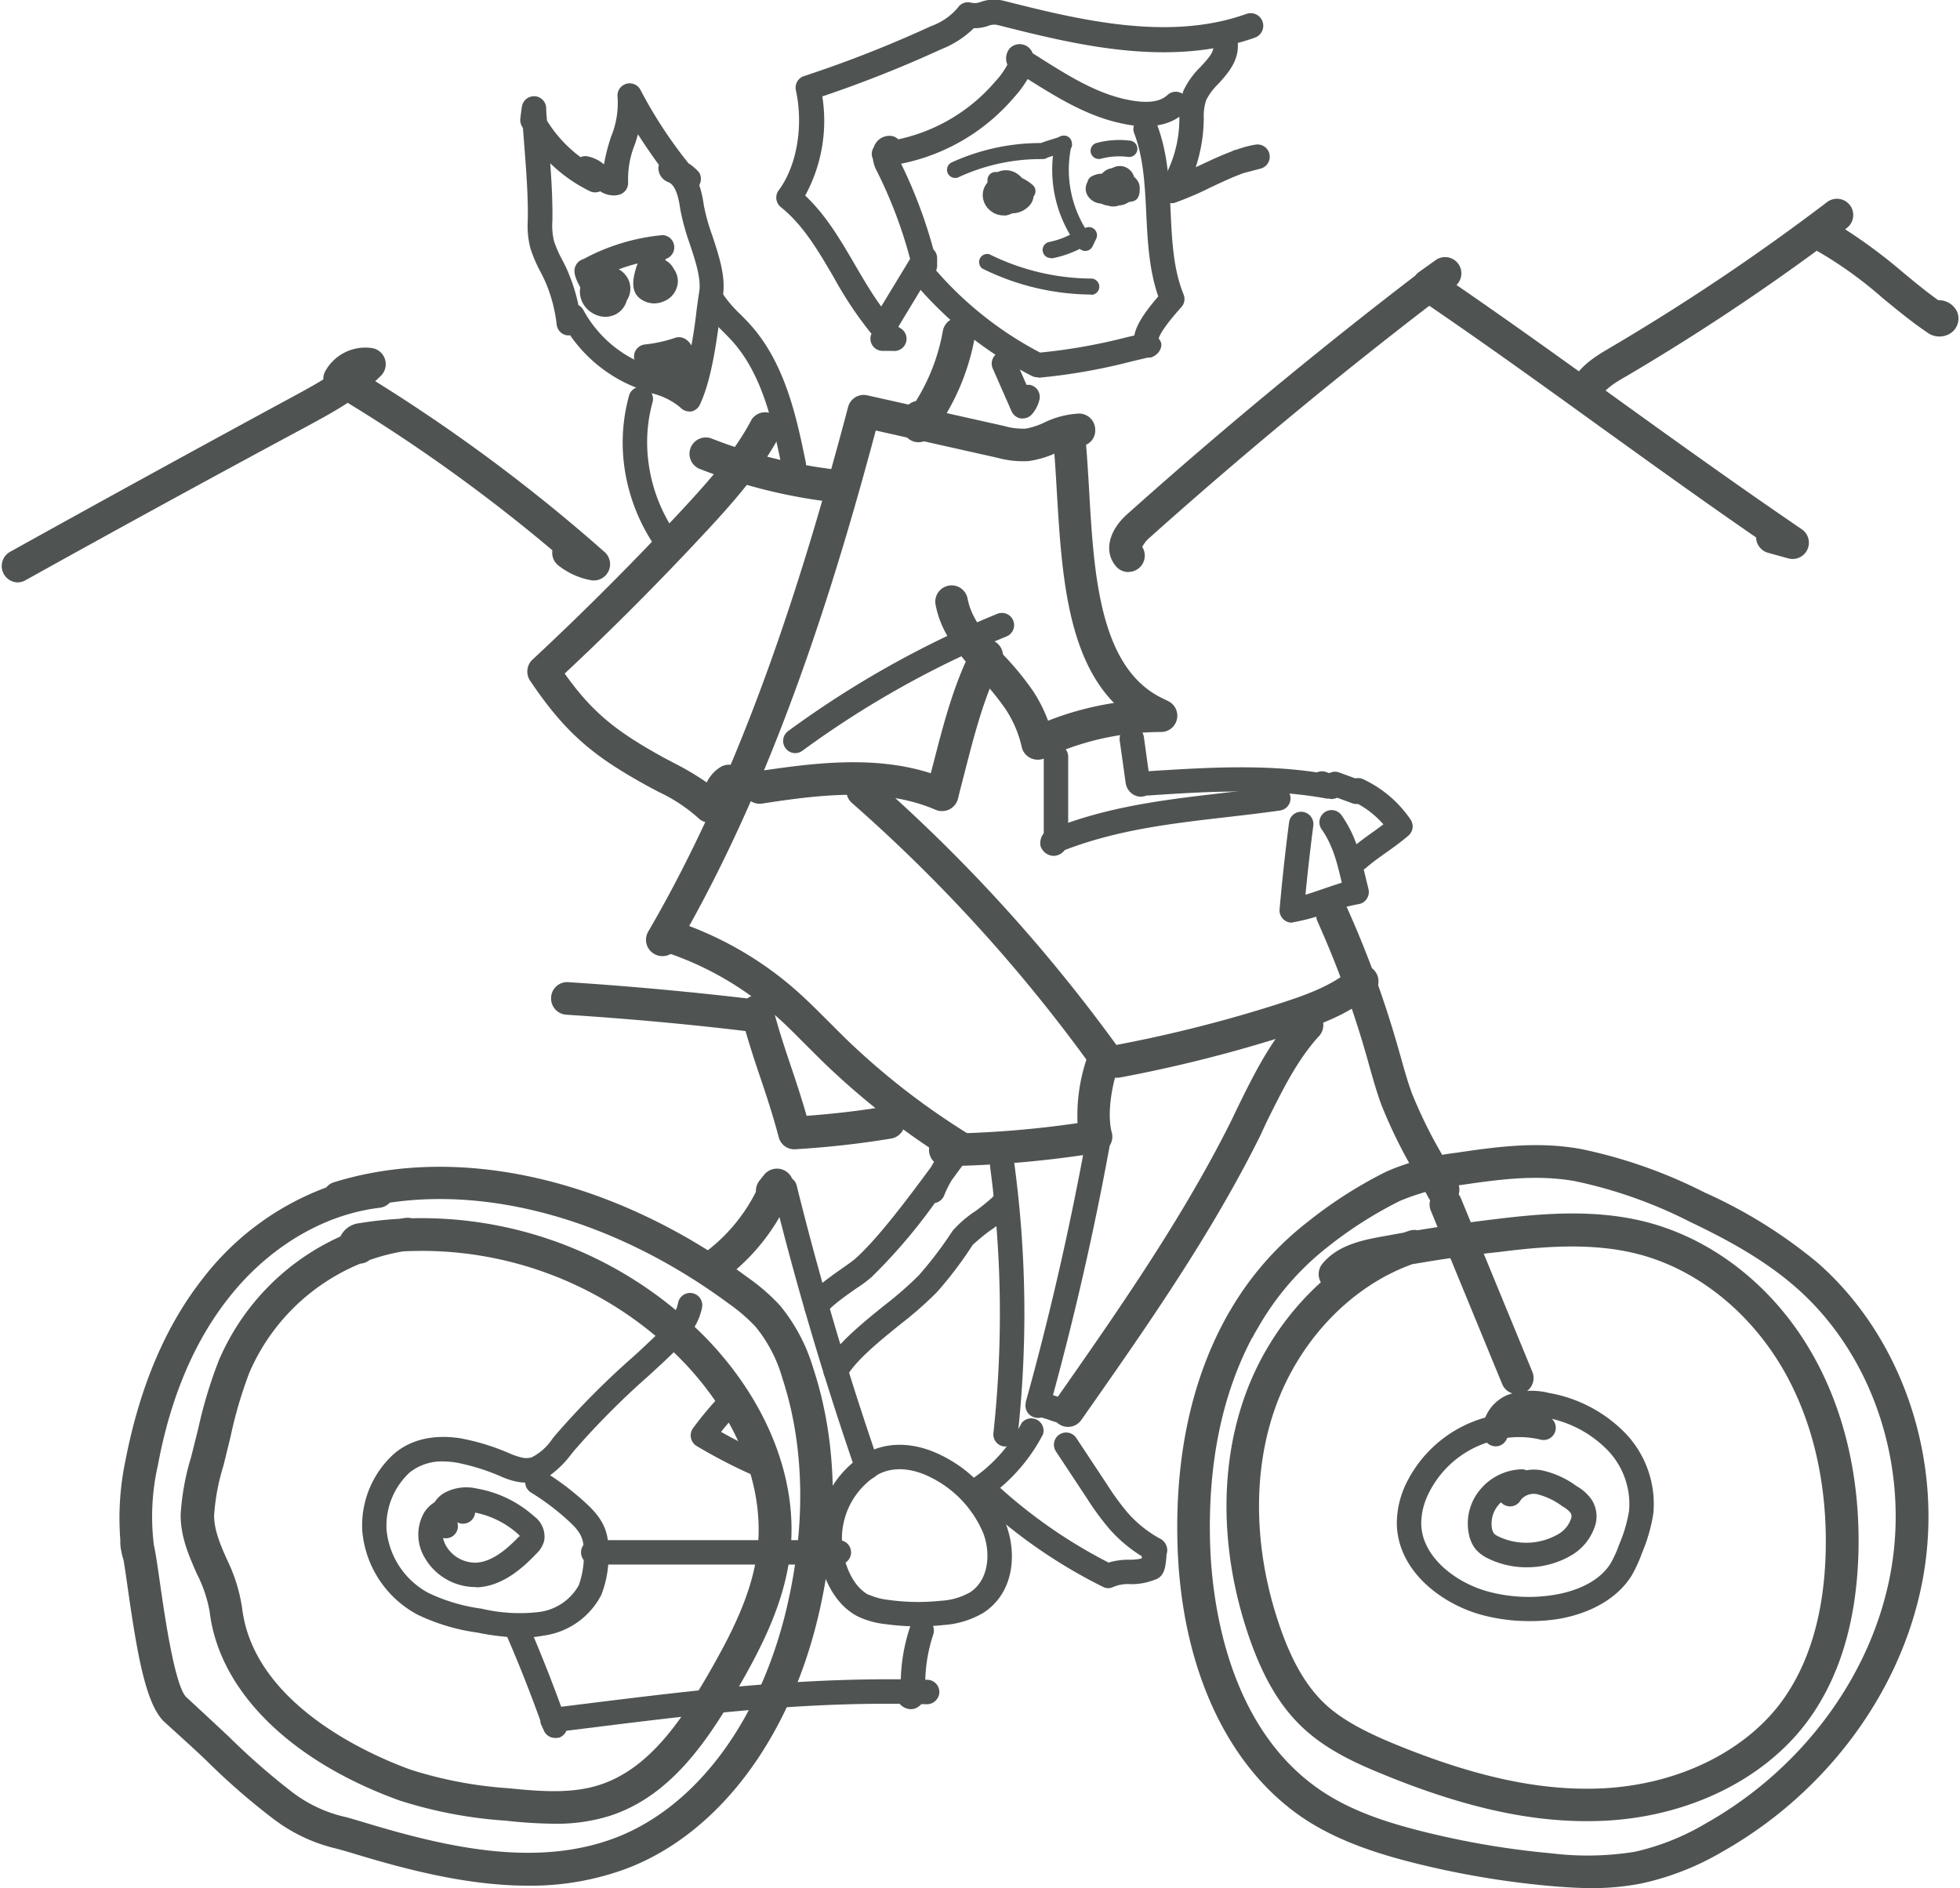 <svg xmlns="http://www.w3.org/2000/svg" width="3.81in" height="3.67in" viewBox="0 0 274.17 264.54"><defs><style>.a{fill:#4f5453;}</style></defs><path class="a" d="M167.83,99.89h-1.49a1.71,1.71,0,0,1-1.69-1.72,1.64,1.64,0,0,1,.15-.67,53,53,0,0,1-5.29-7.92c-2.21-3.78-4.3-7.34-7.41-9.83a1.71,1.71,0,0,1-.3-2.36c2.53-3.38,3.5-9,2.41-14a1.7,1.7,0,0,1,1.14-2,168,168,0,0,0,17.8-7,8.79,8.79,0,0,0,3.75-2.58,1.68,1.68,0,0,1,1.84-.71,2.3,2.3,0,0,0,1.39-.11,5.55,5.55,0,0,1,3.2-.15c10.23,2.58,23,5.79,34,1.84A1.71,1.71,0,1,1,218.53,56c-12.07,4.29-25.35.94-36-1.75a2.22,2.22,0,0,0-1.39.11,5.8,5.8,0,0,1-2,.32,13.47,13.47,0,0,1-4.48,2.91,170.61,170.61,0,0,1-16.75,6.65,21.85,21.85,0,0,1-2.4,13.89c2.95,2.77,5,6.31,7,9.74,1.91,3.27,3.72,6.36,6.2,8.77a1.71,1.71,0,0,1-.55,3.26A1.32,1.32,0,0,1,167.83,99.89Z" transform="translate(-42.92 -50.73)"/><path class="a" d="M206.72,79.19a1.71,1.71,0,0,1-1.43-2.66,17.2,17.2,0,0,0,2.65-9.27,10.38,10.38,0,0,1,.57-3.82,11.42,11.42,0,0,1,2.37-3.31c1.22-1.32,2-2.18,1.82-3.23a1.71,1.71,0,0,1,3.4-.42c.33,2.67-1.35,4.5-2.7,6a8.5,8.5,0,0,0-1.71,2.29,7.17,7.17,0,0,0-.33,2.52,22.37,22.37,0,0,1-1.13,6.87l.46-.21c1.53-.72,3.08-1.45,4.57-2a1.53,1.53,0,0,1,.45-.19l.24-.06a14.38,14.38,0,0,1,2.75-.72,1.72,1.72,0,0,1,.67,3.36l-2.4.63c-1.52.54-3.24,1.35-4.82,2.1a44.5,44.5,0,0,1-4.91,2.09A1.58,1.58,0,0,1,206.72,79.19Z" transform="translate(-42.92 -50.73)"/><path class="a" d="M166.92,97.43a1.66,1.66,0,0,1-.88-.25,1.71,1.71,0,0,1-.58-2.35L170.21,87a63.55,63.55,0,0,0-4.76-12.5A4.52,4.52,0,0,1,165,73a1.66,1.66,0,0,1,.12-1.63,2,2,0,0,1,.21-.47,2.31,2.31,0,0,1,2-1.14,1.69,1.69,0,0,1,1.22.49,24.61,24.61,0,0,0,13.6-8.11,11,11,0,0,0,1.68-2.33l0-.05a2.2,2.2,0,0,1,.33-2.24,1.93,1.93,0,0,1,3.22.67l1,.63c3.78,2.39,7.69,4.85,11.88,5.79,2.93.66,4.89.48,6-.56a1.71,1.71,0,1,1,2.35,2.49c-3,2.79-7.57,1.75-9.09,1.41-4.71-1.06-8.84-3.64-12.84-6.15a15.25,15.25,0,0,1-1.91,2.58,28,28,0,0,1-15.82,9.29,67.17,67.17,0,0,1,4.52,12A1.73,1.73,0,0,1,174,87l0,1a1.7,1.7,0,0,1-1.24,1.57l-4.27,7.06A1.73,1.73,0,0,1,166.92,97.43Z" transform="translate(-42.92 -50.73)"/><path class="a" d="M188.06,103.59a1.75,1.75,0,0,1-.78-.18A53.23,53.23,0,0,1,171.38,91,1.71,1.71,0,1,1,174,88.79a50,50,0,0,0,14.43,11.34A80,80,0,0,0,200.49,98l2.41-.57h0l0,0h0l.07,0,.18,0h0c.08,0,.14-.08.26,0v0h0v0a2,2,0,0,1,2,1.42,1.64,1.64,0,0,1-.64,1.46,2.27,2.27,0,0,1-.81.46v0h0v0l-.18,0-2.5.59a82.43,82.43,0,0,1-13,2.29Z" transform="translate(-42.92 -50.73)"/><path class="a" d="M203.59,100.84a2,2,0,0,1-1.61-.92c-1.33-2.16.73-5,3-7.66-1.3-3.78-1.49-7.77-1.68-11.64s-.37-7.76-1.69-11.22a1.71,1.71,0,0,1,3.2-1.22c1.52,4,1.72,8.2,1.91,12.28s.38,8,1.81,11.52a1.69,1.69,0,0,1-.31,1.78C205.31,97,205,98.09,205,98.4a1.56,1.56,0,0,1-.61,2.21A1.42,1.42,0,0,1,203.59,100.84Z" transform="translate(-42.92 -50.73)"/><path class="a" d="M189.91,86.89a1.14,1.14,0,0,1-.14-2.27,11.84,11.84,0,0,0,2.85-1,17.84,17.84,0,0,1-2.39-11.06l-.77.25a1.16,1.16,0,0,1-.63.21s0,0-.05,0A27.39,27.39,0,0,0,177,75.56a1.14,1.14,0,0,1-.95-2.08,30,30,0,0,1,12.44-2.71h.07c.35-.15.8-.29,1.37-.47s.86-.26,1.11-.36a1.28,1.28,0,0,1,.64-.21,1.09,1.09,0,0,1,1.19,1,1,1,0,0,1-.14.82,15.79,15.79,0,0,0,2,11.13h0a1.14,1.14,0,0,1,1.56,1.5l-.51,1.06a1.12,1.12,0,0,1-.91.64,1.16,1.16,0,0,1-.88-.28,14.83,14.83,0,0,1-3.91,1.33Z" transform="translate(-42.92 -50.73)"/><path class="a" d="M196.64,73a1.14,1.14,0,0,1-.3-2.24,12.24,12.24,0,0,1,4.71-.32,1.15,1.15,0,0,1,1,1.28,1.16,1.16,0,0,1-1.28,1,9.78,9.78,0,0,0-3.81.25A1,1,0,0,1,196.64,73Z" transform="translate(-42.92 -50.73)"/><path class="a" d="M195.59,92h0a34.77,34.77,0,0,1-15.27-3.65,1.14,1.14,0,0,1,1-2,32.56,32.56,0,0,0,14.26,3.41,1.14,1.14,0,1,1,0,2.28Z" transform="translate(-42.92 -50.73)"/><path class="a" d="M183.27,80.91a2.87,2.87,0,0,1-1.88-.72,2.81,2.81,0,0,1-1-2.11,2.67,2.67,0,0,1,.66-1.77v-.37a1.14,1.14,0,0,1,1-1.11l.44,0a2,2,0,0,1,.31-.12,2.81,2.81,0,0,1,2.66.55,3.51,3.51,0,0,1,.44.42,6.16,6.16,0,0,1,1.45.94,1.14,1.14,0,0,1,.16,1.63,2.19,2.19,0,0,1-.49,1.18,3.3,3.3,0,0,1-2.52,1.19,2.7,2.7,0,0,1-.88.3A2.56,2.56,0,0,1,183.27,80.91Z" transform="translate(-42.92 -50.73)"/><path class="a" d="M198.69,79.66h-.18a2.27,2.27,0,0,1-.53-.11,3,3,0,0,1-1-.3,2.37,2.37,0,0,1-1.73-.88,1.88,1.88,0,0,1-.19-2.13,1.15,1.15,0,0,1,.54-.77,3.23,3.23,0,0,1,1.24-.4l.24,0a2.39,2.39,0,0,1,1.46-.79h0a2.07,2.07,0,0,1,2.68.5,1.91,1.91,0,0,1,.36.71,2.5,2.5,0,0,1,.68.9,1.88,1.88,0,0,1,.12.87,2.28,2.28,0,0,1-.17,1,1.12,1.12,0,0,1-.81.68l-.59.12a2.38,2.38,0,0,1-1.32.45A2.08,2.08,0,0,1,198.69,79.66Z" transform="translate(-42.92 -50.73)"/><path class="a" d="M171.4,112.69a2.21,2.21,0,0,1-.8-.14,2.29,2.29,0,0,1-1.48-2.3l.09-1.25a2.27,2.27,0,0,1,1.82-2.08,27.68,27.68,0,0,0,3.77-9.82,2.28,2.28,0,0,1,4.49.8,32.38,32.38,0,0,1-6.08,13.89A2.25,2.25,0,0,1,171.4,112.69Z" transform="translate(-42.92 -50.73)"/><path class="a" d="M186,109.36l-.27,0a1.73,1.73,0,0,1-1.3-1l-2.64-6a1.71,1.71,0,1,1,3.13-1.38l1.61,3.68a2.1,2.1,0,0,1,.5,0,1.72,1.72,0,0,1,1.32,2,4.8,4.8,0,0,1-1.07,2.12A1.74,1.74,0,0,1,186,109.36Z" transform="translate(-42.92 -50.73)"/><path class="a" d="M135.48,184.69a2.17,2.17,0,0,1-1.14-.32,2.27,2.27,0,0,1-.82-3.12c13.86-23.75,22.24-51.75,28-73.48a2.26,2.26,0,0,1,2.7-1.65l19.15,4.29a9.78,9.78,0,0,0,3,.38,10.08,10.08,0,0,0,2.68-.88,12.61,12.61,0,0,1,4.86-1.24,2.28,2.28,0,0,1,2.24,2.32,2.17,2.17,0,0,1-2.32,2.24,8.09,8.09,0,0,0-3,.88,13.89,13.89,0,0,1-4,1.22,13.59,13.59,0,0,1-4.43-.47l-17-3.81c-5.8,21.7-14.2,49.05-27.9,72.5A2.27,2.27,0,0,1,135.48,184.69Z" transform="translate(-42.92 -50.73)"/><path class="a" d="M174.67,164.37a2.25,2.25,0,0,1-.91-.19c-7.61-3.29-16.86-2-24.3-.86a2.28,2.28,0,1,1-.66-4.52c7.27-1.06,16.15-2.36,24.31.27l.37-1.42c1.41-5.47,2.86-11.12,5.44-16.1a2.28,2.28,0,1,1,4.05,2.1c-2.34,4.52-3.73,9.91-5.07,15.13-.34,1.32-.68,2.63-1,3.91a2.31,2.31,0,0,1-1.22,1.46A2.27,2.27,0,0,1,174.67,164.37Z" transform="translate(-42.92 -50.73)"/><path class="a" d="M188.08,157.17a2.29,2.29,0,0,1-2.23-1.78,15.89,15.89,0,0,0-2.2-5.21,35.52,35.52,0,0,0-3.64-4.47c-2.67-3-5.43-6-6.23-10.26a2.28,2.28,0,1,1,4.49-.84c.56,3,2.78,5.44,5.13,8a40.26,40.26,0,0,1,4.08,5,20.44,20.44,0,0,1,2.06,4.1,42.92,42.92,0,0,1,9.24-2.49c-6.67-6.81-7.35-18.71-8-29.42-.16-2.79-.32-5.49-.58-8a2.29,2.29,0,0,1,2-2.51,2.25,2.25,0,0,1,2.5,2c.27,2.56.43,5.33.6,8.19.66,11.56,1.42,24.66,10.09,29l1,.49a2.28,2.28,0,0,1-1,4.32h-.25A38.33,38.33,0,0,0,189,157,2.22,2.22,0,0,1,188.08,157.17Z" transform="translate(-42.92 -50.73)"/><path class="a" d="M159.78,121.1l-.26,0a74.79,74.79,0,0,1-18.91-4.72,2.29,2.29,0,0,1,1.68-4.25A70.22,70.22,0,0,0,160,116.55a2.28,2.28,0,0,1-.26,4.55Z" transform="translate(-42.92 -50.73)"/><path class="a" d="M142.14,166a2.29,2.29,0,0,1-1.62-.67,22.8,22.8,0,0,0-5.51-3.63l-1.49-.79c-7.26-4-11.38-7.09-16.56-14.82a2.29,2.29,0,0,1,.34-2.94c7.25-6.75,14.35-13.87,21.11-21.15,3.69-4,7.2-7.92,9.62-12.53a2.28,2.28,0,0,1,4,2.12c-2.68,5.1-6.56,9.47-10.31,13.51-6.39,6.88-13.08,13.62-19.91,20,3.77,5.29,7,8,13.87,11.77l1.43.76a38.09,38.09,0,0,1,4.6,2.73,5.24,5.24,0,0,1,2-2.2,2.28,2.28,0,1,1,2.22,4,7.89,7.89,0,0,0-.45.82,5.91,5.91,0,0,1-2.29,2.71A2.19,2.19,0,0,1,142.14,166Z" transform="translate(-42.92 -50.73)"/><path class="a" d="M177.24,213.88a2.21,2.21,0,0,1-1.2-.34,106.52,106.52,0,0,1-18.35-14.34l-2.09-2.08c-1.52-1.52-3-3.05-4.67-4.46a44.19,44.19,0,0,0-15.14-8.57,2.28,2.28,0,0,1,1.42-4.34,48.88,48.88,0,0,1,16.71,9.46c1.71,1.49,3.31,3.09,4.91,4.69l2,2a101.54,101.54,0,0,0,17.58,13.73,2.28,2.28,0,0,1-1.21,4.22Z" transform="translate(-42.92 -50.73)"/><path class="a" d="M197.61,201.28a2.31,2.31,0,0,1-1.86-.94A222,222,0,0,0,162,163.18a2.28,2.28,0,0,1,3-3.43,227.38,227.38,0,0,1,34.5,37.92,2.28,2.28,0,0,1-1.85,3.61Z" transform="translate(-42.92 -50.73)"/><path class="a" d="M175,214.14a2.29,2.29,0,0,1,0-4.57,142.36,142.36,0,0,0,18.67-1.48,24.93,24.93,0,0,1,1.28-9,2.28,2.28,0,1,1,4.33,1.44c-.88,2.65-1.47,6.42-.81,8.87a2.27,2.27,0,0,1-.29,1.83,2.31,2.31,0,0,1-1.55,1,146.86,146.86,0,0,1-21.57,1.89Z" transform="translate(-42.92 -50.73)"/><path class="a" d="M154,211.76a2.27,2.27,0,0,1-2.2-1.7c-.86-3.26-1.72-5.81-2.58-8.37-.68-2-1.37-4.09-2.07-6.5-8.31-1-16.75-1.75-25.11-2.29a2.28,2.28,0,0,1-2.13-2.43,2.25,2.25,0,0,1,2.42-2.13c8.34.54,16.77,1.31,25.06,2.28a2.28,2.28,0,0,1,2.11-.33,2.25,2.25,0,0,1,1.47,1.57c.85,3.26,1.72,5.82,2.58,8.38.71,2.11,1.43,4.27,2.16,6.83,4.18-.32,7.82-.76,11.09-1.32a2.28,2.28,0,0,1,.77,4.5,130.35,130.35,0,0,1-13.42,1.5Z" transform="translate(-42.92 -50.73)"/><path class="a" d="M199.18,201.73a2.28,2.28,0,0,1-.42-4.53,191.11,191.11,0,0,0,23.47-5.95c3.48-1.13,7.11-2.42,9.82-4.76a2.28,2.28,0,0,1,3,3.46c-3.35,2.89-7.46,4.37-11.39,5.64a194.84,194.84,0,0,1-24,6.1A3.29,3.29,0,0,1,199.18,201.73Z" transform="translate(-42.92 -50.73)"/><path class="a" d="M244.83,219.73a2.27,2.27,0,0,1-2-1.22c-.62-1.17-1.26-2.33-1.91-3.48a69.11,69.11,0,0,1-4.67-9.49c-.66-1.79-1.17-3.62-1.69-5.45l-.35-1.25a139.2,139.2,0,0,0-6.91-19,2.28,2.28,0,0,1,4.16-1.87,143.46,143.46,0,0,1,7.14,19.6l.36,1.26c.48,1.71.95,3.42,1.57,5.09a64.86,64.86,0,0,0,4.38,8.85c.66,1.19,1.32,2.38,2,3.58a2.29,2.29,0,0,1-.95,3.09A2.41,2.41,0,0,1,244.83,219.73Z" transform="translate(-42.92 -50.73)"/><path class="a" d="M142.31,230.71a2.28,2.28,0,0,1-1.32-4.15,24.2,24.2,0,0,0,7.62-8.85,2.29,2.29,0,0,1,.5-1.57l.66-.83a2.31,2.31,0,0,1,2.93-.54,2.28,2.28,0,0,1,1,2.82,28.83,28.83,0,0,1-10,12.7A2.29,2.29,0,0,1,142.31,230.71Z" transform="translate(-42.92 -50.73)"/><path class="a" d="M192.33,250.65a2.24,2.24,0,0,1-1.3-.42,2.26,2.26,0,0,1-.56-3.17c8.72-12.47,17.75-25.35,24.65-39.12l1-2.08c2.17-4.42,4.43-9,7.85-12.82a2.28,2.28,0,1,1,3.4,3c-3,3.36-5,7.46-7.16,11.79L219.2,210c-7,14.06-16.17,27.09-25,39.68A2.26,2.26,0,0,1,192.33,250.65Z" transform="translate(-42.92 -50.73)"/><path class="a" d="M136.22,128.5a1.72,1.72,0,0,1-1.39-.71,26.11,26.11,0,0,1-4.72-12.14,24.72,24.72,0,0,1,.71-9.45,1.71,1.71,0,1,1,3.29.93,21.19,21.19,0,0,0-.59,8.12,22.57,22.57,0,0,0,4.09,10.54,1.72,1.72,0,0,1-.39,2.39A1.75,1.75,0,0,1,136.22,128.5Z" transform="translate(-42.92 -50.73)"/><path class="a" d="M153.92,117.58a1.69,1.69,0,0,1-1.67-1.36c-1.24-6-2.64-12.78-6.84-17.56-.46-.52-.95-1-1.44-1.51a20.33,20.33,0,0,1-3.11-3.73,1.71,1.71,0,1,1,2.94-1.76,17.56,17.56,0,0,0,2.61,3.09c.54.54,1.07,1.08,1.57,1.65,4.8,5.46,6.36,13,7.62,19.13a1.72,1.72,0,0,1-1.33,2A2.07,2.07,0,0,1,153.92,117.58Z" transform="translate(-42.92 -50.73)"/><path class="a" d="M139.28,108.38a1.69,1.69,0,0,1-1.24-.54,9.74,9.74,0,0,0-4-2l-1.23-.44a20.35,20.35,0,0,1-10.24-7.7,1.76,1.76,0,0,1-.51,0,1.71,1.71,0,0,1-1.37-1.49,21.37,21.37,0,0,0-1.41-5.58c-.26-.64-.57-1.25-.89-1.87A19.06,19.06,0,0,1,117,85.48a12.46,12.46,0,0,1-.36-3.87c.06-3.32-.2-6.72-.45-10-.08-1-.16-2-.22-2.92-.07-.11-.12-.22-.18-.33a1.72,1.72,0,0,1-.15-1.26c0-.09,0-.32.06-.54a9.13,9.13,0,0,1,.16-1.09,1.73,1.73,0,0,1,1.84-1.25,1.71,1.71,0,0,1,1.52,1.62c0,.6.07,1.2.11,1.8a18.5,18.5,0,0,0,4.71,5.11,1.71,1.71,0,0,1,.82-.14,5.06,5.06,0,0,1,2.46,1.15,25.66,25.66,0,0,1,1-3.9,12.4,12.4,0,0,0,.91-5.46,1.71,1.71,0,0,1,3.2-1.08,63.11,63.11,0,0,0,6.73,10.29,6.47,6.47,0,0,1,1.51,1.31,1.79,1.79,0,0,1,0,1.75,15.05,15.05,0,0,1,.63,2.78,27.52,27.52,0,0,0,1.18,4.24c.94,2.84,1.91,5.78,1.51,8.4-.12.81-.25,1.72-.38,2.67-.56,4.13-1.26,9.27-2.84,12.63a1.7,1.7,0,0,1-1.28,1Zm-15.54-14.9a1.68,1.68,0,0,1,.67.65,16.79,16.79,0,0,0,9.62,8l1.15.41a21.55,21.55,0,0,1,3.31,1.38,65.35,65.35,0,0,0,1.79-9.63c.13-1,.26-1.9.39-2.73.28-1.8-.56-4.35-1.38-6.8A31.36,31.36,0,0,1,138,80c-.23-1.58-.61-3.26-1.61-3.73a2.12,2.12,0,0,1-1.45-2,1.62,1.62,0,0,1,.07-.44c-1.06-1.44-2-2.84-2.93-4.28-.14.48-.29,1-.44,1.42a12.94,12.94,0,0,0-.94,5.3A1.71,1.71,0,0,1,129.48,78a4.42,4.42,0,0,1-.5.1,3.43,3.43,0,0,1-2.19-.57,1.72,1.72,0,0,1-1.42,0,21.54,21.54,0,0,1-5.58-3.92c.19,2.65.34,5.35.3,8a9.7,9.7,0,0,0,.22,2.88,15.59,15.59,0,0,0,1.15,2.63c.36.7.72,1.41,1,2.15A24.63,24.63,0,0,1,123.74,93.48Z" transform="translate(-42.92 -50.73)"/><path class="a" d="M127.53,95.12a3.57,3.57,0,0,1-1.82-.52,3.52,3.52,0,0,1-1.77-3A3.39,3.39,0,0,1,124,91c-.87-1.59-1.11-2.56-.41-3.42a1.76,1.76,0,0,1,.87-.56,28.94,28.94,0,0,1,11.07-3.35A1.71,1.71,0,0,1,136,87a.78.78,0,0,0-.1.19,2.77,2.77,0,0,1,1.21,1.23,3,3,0,0,1,.56,1.84,3.13,3.13,0,0,1-2.1,2.74,3.23,3.23,0,0,1-3.48-.69c-.78-.81-.88-2.11-.28-4,0-.13.12-.37.23-.67a24.42,24.42,0,0,0-2.64.82l.35.23a3.34,3.34,0,0,1,.88,1,3,3,0,0,1-.11,3.12A3.12,3.12,0,0,1,129,94.75,3.29,3.29,0,0,1,127.53,95.12Z" transform="translate(-42.92 -50.73)"/><path class="a" d="M137.13,105.43a3.11,3.11,0,0,1-1.9-.66,3.28,3.28,0,0,1-1.18-1.78c-.67-.31-1.27-.6-1.66-.81A1.71,1.71,0,0,1,133,99a19.41,19.41,0,0,0,4.26-.93,1.68,1.68,0,0,1,1.4.13c1.36.77,1.43,2.64,1.34,3.68a4.91,4.91,0,0,1-.07.59,1.7,1.7,0,0,1-1.06,2.32,2.1,2.1,0,0,1-.77.48A2.64,2.64,0,0,1,137.13,105.43Z" transform="translate(-42.92 -50.73)"/><path class="a" d="M183.58,253.39l-.22,0a1.7,1.7,0,0,1-1.47-1.92,155.14,155.14,0,0,0-.45-37.11,1.72,1.72,0,0,1,1.43-2,1.74,1.74,0,0,1,1.95,1.43,156.61,156.61,0,0,1,.46,38.09A1.72,1.72,0,0,1,183.58,253.39Z" transform="translate(-42.92 -50.73)"/><path class="a" d="M192.05,250.22a8.14,8.14,0,0,1-2.37-.56l-1.05-.33a1.73,1.73,0,0,1-.93,0,1.7,1.7,0,0,1-1.29-2l0-.13h0c3.32-11.94,6.13-24.18,8.36-36.36a1.71,1.71,0,0,1,3.37.62c-2.13,11.63-4.79,23.31-7.91,34.74l.49.16c.3.1.74.25,1.05.33a1.57,1.57,0,0,1,.86-.05,1.71,1.71,0,0,1,1.36,2,1.93,1.93,0,0,1-2,1.53Z" transform="translate(-42.92 -50.73)"/><path class="a" d="M198,273.25a1.75,1.75,0,0,1-.77-.19,73,73,0,0,1-18.15-12.79,1.71,1.71,0,0,1,.22-2.61,21.09,21.09,0,0,0,6.53-7.54,1.72,1.72,0,0,1,3,1.57,24.57,24.57,0,0,1-6,7.5,71,71,0,0,0,15.19,10.47,9.74,9.74,0,0,1,2.89-.4,7,7,0,0,0,1.76-.18l0-.31a20,20,0,0,1-4.61-3.91,38.78,38.78,0,0,1-3.07-4.2l-4.33-6.55a1.71,1.71,0,1,1,2.85-1.89l4.33,6.55a35.81,35.81,0,0,0,2.8,3.84,16.6,16.6,0,0,0,4.49,3.64,1.86,1.86,0,0,1,1,1.07,1.73,1.73,0,0,1,0,1.23l0,.24c-.13,1.4-.24,2.5-1.17,3.07a1.89,1.89,0,0,1-.46.2,8.75,8.75,0,0,1-3.5.62,5.23,5.23,0,0,0-2.33.4A1.74,1.74,0,0,1,198,273.25Z" transform="translate(-42.92 -50.73)"/><path class="a" d="M164.21,258a1.72,1.72,0,0,1-1.62-1.15c-4.43-12.84-8.33-26-11.59-39.19a1.71,1.71,0,0,1,3.32-.83c3.24,13.08,7.11,26.16,11.51,38.9a1.71,1.71,0,0,1-1.06,2.17A1.62,1.62,0,0,1,164.21,258Z" transform="translate(-42.92 -50.73)"/><path class="a" d="M157.09,235.53a1.63,1.63,0,0,1-.64-.13,1.68,1.68,0,0,1-.94-2.16c.59-1.5,2.53-2.94,5.19-4.81.76-.53,1.43-1,1.81-1.33,3.14-2.77,7.43-8.52,10.65-12.88,1.07-1.92,2.54-4.1,3.81-4.31a1.72,1.72,0,0,1,1.64,2.73c-.71.93-1.52,2-2.4,3.22l-.18.24a16,16,0,0,0-1,2,1.75,1.75,0,0,1-1.36,1.19,76.57,76.57,0,0,1-8.88,10.39c-.45.39-1.23,1-2.12,1.57-1.18.82-3.63,2.54-4,3.26A1.8,1.8,0,0,1,157.09,235.53Z" transform="translate(-42.92 -50.73)"/><path class="a" d="M159.78,244.5a1.72,1.72,0,0,1-.82-.21,1.71,1.71,0,0,1-.69-2.32c1.53-2.81,5-5.66,8.42-8.41a49.78,49.78,0,0,0,4.75-4.16,53.75,53.75,0,0,0,4.73-6.23,15.47,15.47,0,0,1,3.16-2.73,26.94,26.94,0,0,0,2.41-1.95,1.75,1.75,0,0,1,2.38-.34,1.67,1.67,0,0,1,.42,2.3,16,16,0,0,1-3.15,2.72,26,26,0,0,0-2.42,2,54.42,54.42,0,0,1-5,6.6,51.89,51.89,0,0,1-5.11,4.49c-3,2.43-6.37,5.17-7.57,7.4A1.71,1.71,0,0,1,159.78,244.5Z" transform="translate(-42.92 -50.73)"/><path class="a" d="M150.41,258.22a1.67,1.67,0,0,1-.62-.12,73.12,73.12,0,0,1-9.5-4.78,1.73,1.73,0,0,1-.5-2.48,48.72,48.72,0,0,1,4.41-5.19,1.71,1.71,0,1,1,2.45,2.39,44.1,44.1,0,0,0-2.93,3.31c1.45.82,3.15,1.7,4.81,2.47a1.81,1.81,0,0,1,.67.18l2,1a1.72,1.72,0,0,1-.77,3.25Z" transform="translate(-42.92 -50.73)"/><path class="a" d="M190.32,170.65a2,2,0,0,1-1.83-1.38,2.16,2.16,0,0,1,.45-1.79l0-10.83a1.71,1.71,0,0,1,1.71-1.71,1.87,1.87,0,0,1,1.71,1.7l0,9.37c7.2-2.5,14.37-3.33,21.9-4.2,2.41-.28,4.84-.56,7.31-.91a1.71,1.71,0,1,1,.47,3.39c-2.49.35-4.95.64-7.39.92-7.9.91-15.38,1.78-22.77,4.62a2,2,0,0,1-1.37.8Z" transform="translate(-42.92 -50.73)"/><path class="a" d="M228.89,162.62a1.63,1.63,0,0,1-.31,0c-8.05-1.5-16.69-1-25.05-.43h-.21a2,2,0,0,1-1.44.05,2.26,2.26,0,0,1-1.46-1.77l-.84-6a1.71,1.71,0,0,1,3.39-.47l.66,4.78c7.8-.49,15.83-1,23.58.17a1.73,1.73,0,0,1,1.27-.06l1.34.46a1.71,1.71,0,0,1-.72,3.32ZM203.81,160Z" transform="translate(-42.92 -50.73)"/><path class="a" d="M223.68,180a1.72,1.72,0,0,1-1.7-1.86q.54-6.1,1.33-12.18a1.7,1.7,0,0,1,1.92-1.48,1.73,1.73,0,0,1,1.48,1.92c-.42,3.23-.79,6.45-1.1,9.69.68-.21,1.37-.44,2.07-.68,1-.34,2-.69,3-1l0-.08c-.64-2.72-1.2-5.07-2.76-7.34a1.71,1.71,0,1,1,2.81-1.94c1.94,2.8,2.59,5.56,3.28,8.49l.43,1.76a1.72,1.72,0,0,1-.24,1.36,1.67,1.67,0,0,1-1.16.75,24.33,24.33,0,0,0-4.27,1.19,27.11,27.11,0,0,1-4.85,1.34Z" transform="translate(-42.92 -50.73)"/><path class="a" d="M233,172.72a1.71,1.71,0,0,1-1.12-3c1-.82,2-1.59,3.09-2.35.52-.38,1.05-.75,1.56-1.14a13.12,13.12,0,0,0-4.22-3.2,1.71,1.71,0,1,1,1.46-3.09,16.42,16.42,0,0,1,6.56,5.61,1.71,1.71,0,0,1-.3,2.26c-.95.82-2,1.58-3.07,2.34s-2,1.41-2.85,2.17A1.73,1.73,0,0,1,233,172.72Z" transform="translate(-42.92 -50.73)"/><path class="a" d="M171.33,278.6a33.91,33.91,0,0,1-4.61-.32,11.84,11.84,0,0,1-3.93-1.12h0c-4.42-2.33-6.29-8.94-5.28-13.65a13.94,13.94,0,0,1,6.74-9.29c3-1.54,6.67-1.4,10.29.39a18.56,18.56,0,0,1,9.1,9.67c1.53,4,1.21,9.52-3.1,12.38a12.55,12.55,0,0,1-5.65,1.75A32.66,32.66,0,0,1,171.33,278.6Zm-6.94-4.46a9,9,0,0,0,2.8.75,30,30,0,0,0,7.34.12,9.22,9.22,0,0,0,4.11-1.2c2.62-1.74,2.89-5.49,1.81-8.3a15.36,15.36,0,0,0-7.44-7.83c-1.51-.76-4.47-1.81-7.2-.41a10.51,10.51,0,0,0-4.95,7c-.74,3.41.62,8.36,3.53,9.91Z" transform="translate(-42.92 -50.73)"/><path class="a" d="M170.35,290.2a2.11,2.11,0,0,1-1.71-.89,2,2,0,0,1,.21-2.45l.05-.05a25,25,0,0,1,1.29-8.08,1.71,1.71,0,1,1,3.24,1.08,22,22,0,0,0-1.08,7.77,2.32,2.32,0,0,1-1.52,2.55A1.92,1.92,0,0,1,170.35,290.2Z" transform="translate(-42.92 -50.73)"/><path class="a" d="M120.47,294.23a1.7,1.7,0,0,1-1.56-1l-.38-.83a1.69,1.69,0,0,1-.14-.62c-1.46-4.06-3.06-8.1-4.76-12a1.71,1.71,0,1,1,3.14-1.36c1.62,3.75,3.14,7.58,4.55,11.44l2.67-.33c16.91-2.1,31.54-3.9,48.66-3.45a1.72,1.72,0,0,1,1.66,1.76,1.75,1.75,0,0,1-1.76,1.67c-16.87-.46-31.37,1.33-48.13,3.42l-2.37.29a1.73,1.73,0,0,1-.94.94A1.81,1.81,0,0,1,120.47,294.23Z" transform="translate(-42.92 -50.73)"/><path class="a" d="M115.86,280.19a35.56,35.56,0,0,1-6.28-.72,28.08,28.08,0,0,1-8.42-2.53,14.73,14.73,0,0,1-7.71-11.73,13.53,13.53,0,0,1,4.47-10.81c2.35-2,5.56-2.73,9.3-2.15a31.8,31.8,0,0,1,6.89,2.12,9.84,9.84,0,0,0,1.6.55,2.77,2.77,0,0,0,1.47,0,7.71,7.71,0,0,0,2.93-2.63l.37-.45a112.51,112.51,0,0,1,10.57-10.7l1-.9c.75-.69,1.49-1.39,2.23-2.09,1.54-1.46,3.06-3,3.42-4.88a1.71,1.71,0,0,1,3.36.65c-.55,2.82-2.57,4.94-4.42,6.71-.74.71-1.5,1.42-2.26,2.12l-1,.91A110.17,110.17,0,0,0,123.12,254l-.35.43a14.38,14.38,0,0,1-3,3,37.39,37.39,0,0,1,4.39,3.34c2.15,1.9,3.79,3.63,3.78,7a15.26,15.26,0,0,1-1,6.43,10.74,10.74,0,0,1-8.13,5.7A17,17,0,0,1,115.86,280.19Zm-11-24.7a7.28,7.28,0,0,0-4.75,1.53,10.16,10.16,0,0,0-3.26,8,11.22,11.22,0,0,0,5.92,8.92,25,25,0,0,0,7.41,2.18,23.1,23.1,0,0,0,8,.47,7.45,7.45,0,0,0,5.61-3.76,12.41,12.41,0,0,0,.68-5c0-1.93-.8-2.85-2.62-4.46a34.07,34.07,0,0,0-4.75-3.52,1.72,1.72,0,0,1-.82-1.39,7.33,7.33,0,0,1-1.29-.16,10.8,10.8,0,0,1-1.83-.58,29.81,29.81,0,0,0-6.47-2.06A13,13,0,0,0,104.87,255.49Z" transform="translate(-42.92 -50.73)"/><path class="a" d="M109.23,273.09a8.22,8.22,0,0,1-7.21-4.44,6.24,6.24,0,0,1,.1-6,4.63,4.63,0,0,1,1.47-1.45,4.11,4.11,0,0,1,1.16-1.19,6.46,6.46,0,0,1,4.76-.72,16.17,16.17,0,0,1,8,3.87,3.53,3.53,0,0,1,1.43,3.44,3.76,3.76,0,0,1-1.07,1.79c-2,2.1-4.77,4.55-8.28,4.74Zm-4.46-6.87a4.12,4.12,0,0,0,.32.91,4.75,4.75,0,0,0,4.36,2.54c2.31-.14,4.42-2.05,6-3.7.2.12.14,0-.18-.31a12.67,12.67,0,0,0-6-3,1.76,1.76,0,0,1-.31.83,1.72,1.72,0,0,1-2.2.53,1.69,1.69,0,0,1-2,2.19Z" transform="translate(-42.92 -50.73)"/><path class="a" d="M256.91,277.86a25.42,25.42,0,0,1-6.61-.87c-5.7-1.55-11.85-6.24-11.89-12.88a12.87,12.87,0,0,1,1.13-5.15,17.62,17.62,0,0,1,11.26-9.62,5.78,5.78,0,0,1,3.08-3.15,9.92,9.92,0,0,1,5.82-.3,19.64,19.64,0,0,1,10.56,5.47,14.32,14.32,0,0,1,4.09,11.43,23.39,23.39,0,0,1-1.58,5.51,19.46,19.46,0,0,1-1.48,3.22c-1.88,3-5.42,5.15-10,6A25,25,0,0,1,256.91,277.86Zm-5.9-25a14,14,0,0,0-8.32,7.48,9.48,9.48,0,0,0-.86,3.78c0,4.64,4.73,8.34,9.37,9.6a22,22,0,0,0,9.51.42c2.08-.37,5.84-1.43,7.67-4.39a16.28,16.28,0,0,0,1.19-2.64,20.2,20.2,0,0,0,1.38-4.69,10.88,10.88,0,0,0-3.16-8.66,16,16,0,0,0-7.66-4.24,1.71,1.71,0,0,1-1.56,2.92,12.85,12.85,0,0,0-4.7-.25,1.73,1.73,0,0,1-1.26,1.15A1.75,1.75,0,0,1,251,252.83Z" transform="translate(-42.92 -50.73)"/><path class="a" d="M256.56,270.32a12.18,12.18,0,0,1-5.29-1.2,5.36,5.36,0,0,1-1.76-1.26,4.86,4.86,0,0,1-1-2.16,7.38,7.38,0,0,1,1.59-6.28,7.88,7.88,0,0,1,5.83-2.83,1.49,1.49,0,0,1,.63.14,6.15,6.15,0,0,1,2.14,0,12.87,12.87,0,0,1,4.89,2.21,6.49,6.49,0,0,1,2.1,1.88,4.34,4.34,0,0,1,.57,3.44,7.41,7.41,0,0,1-3.44,4.41A12.28,12.28,0,0,1,256.56,270.32ZM253,261.21c-.12.12-.23.24-.34.37a4,4,0,0,0-.91,3.34,1.63,1.63,0,0,0,.29.69,2.46,2.46,0,0,0,.69.43,9,9,0,0,0,8.26-.34,4,4,0,0,0,1.85-2.24.92.92,0,0,0-.1-.79,3.87,3.87,0,0,0-1.1-.87,10,10,0,0,0-3.57-1.72,2.34,2.34,0,0,0-2.28.79,1.7,1.7,0,0,1-2.31.72A1.65,1.65,0,0,1,253,261.21Z" transform="translate(-42.92 -50.73)"/><path class="a" d="M154.13,156.25a1.69,1.69,0,0,1-1.38-.7,1.71,1.71,0,0,1,.37-2.39,138.06,138.06,0,0,1,29.31-16.43,1.71,1.71,0,1,1,1.29,3.17,134.8,134.8,0,0,0-28.58,16A1.72,1.72,0,0,1,154.13,156.25Z" transform="translate(-42.92 -50.73)"/><path class="a" d="M116.7,314.93c-8,0-16.22-2-24.12-4.4-1-.3-1.83-.54-2.58-.75a23.39,23.39,0,0,1-9.15-4.32,95.54,95.54,0,0,1-9.25-8.07C70,295.85,68,294.06,65.74,292c-2.63-2.42-3.84-9.61-5.15-18.76-.22-1.56-.42-2.94-.6-4a6.41,6.41,0,0,1-.29-1.12,5.86,5.86,0,0,1-.15-1.59,39.3,39.3,0,0,1,.75-11.33c2-10.23,5.62-18.81,10.94-25.51A38.79,38.79,0,0,1,88.41,217.1a2.14,2.14,0,0,1,1.09-.73c17.6-5.46,39.31-.44,58.07,13.42a27.73,27.73,0,0,1,4.41,3.85,25,25,0,0,1,4.66,8.79c3.38,10.24,3.64,22.19.75,34.54-4.08,17.47-14.16,30.78-27,35.6A38.61,38.61,0,0,1,116.7,314.93ZM64.25,267.2c.25,1.12.53,3.05.86,5.35.62,4.34,2.08,14.53,3.72,16,2.31,2.12,4.23,3.92,5.89,5.47a96.17,96.17,0,0,0,8.77,7.69,19.18,19.18,0,0,0,7.75,3.63c.77.22,1.64.47,2.66.78,11.71,3.54,24,6.24,34.92,2.14,11.37-4.29,20.39-16.38,24.13-32.37,2.69-11.53,2.47-22.62-.64-32.07a20,20,0,0,0-3.75-7.2,23.89,23.89,0,0,0-3.7-3.2c-15.33-11.33-32.64-16.39-47.55-14.19a2.32,2.32,0,0,1-1.42.72c-7.82.92-15.5,5.48-21.07,12.51-4.86,6.11-8.23,14-10,23.53A32.51,32.51,0,0,0,64.25,267.2Z" transform="translate(-42.92 -50.73)"/><path class="a" d="M120.29,306.25a65.1,65.1,0,0,1-6.76-.43A62.16,62.16,0,0,1,98.69,303c-15.36-5.53-25.31-15.41-26.62-26.44a18.8,18.8,0,0,0-1.81-5.35C69.14,268.66,68,266.06,68,263a34.27,34.27,0,0,1,1.47-8.13l1-4a63.18,63.18,0,0,1,2.92-9.63,33.48,33.48,0,0,1,17-17.27,3.33,3.33,0,0,1,2.72-1.87,50.71,50.71,0,0,1,5.48-.6l.9-.13a2.34,2.34,0,0,1,.88.05A55.81,55.81,0,0,1,142,238.59c8.31,8.79,12.48,19.51,11.44,29.42-.77,7.42-4.33,14.06-7.6,19.7-4.35,7.5-9.51,14.8-17.72,17.44A24.9,24.9,0,0,1,120.29,306.25ZM93.17,227.78A28.89,28.89,0,0,0,77.65,243,59.79,59.79,0,0,0,75,252l-1,4.08a29.86,29.86,0,0,0-1.31,7c0,2,.86,4.06,1.83,6.21A23.12,23.12,0,0,1,76.61,276c1.62,13.74,18.49,20.83,23.63,22.68A57.6,57.6,0,0,0,114,301.28c4.49.46,8.83.78,12.69-.47,6.75-2.17,11.28-8.68,15.17-15.39,3-5.23,6.33-11.36,7-17.88.89-8.58-2.84-18-10.23-25.81a51,51,0,0,0-39.48-15.67,28.71,28.71,0,0,0-4.68,1.21,2.31,2.31,0,0,1-.64.37A2.65,2.65,0,0,1,93.17,227.78Z" transform="translate(-42.92 -50.73)"/><path class="a" d="M265.76,315.27c-2.14,0-4.2-.15-6.1-.32a123.61,123.61,0,0,1-18.84-3.21c-4.43-1.12-10.16-2.81-15.1-6-11-7.15-17.6-21.33-18.05-38.89-.3-11.79,1.86-22.14,6.42-30.78h0c.3-.57.61-1.13.94-1.68a43.22,43.22,0,0,1,11-12.55,61.15,61.15,0,0,1,11-7,35.25,35.25,0,0,1,9.8-2.61c6.07-.91,11.57-1.58,17.45-.5a69.07,69.07,0,0,1,17.22,6.06,68.39,68.39,0,0,1,15.91,9.9c12,10.55,17.79,28,14.65,44.53-2.95,15.52-13.43,29.69-28,37.93a38.34,38.34,0,0,1-11.39,4.47A35,35,0,0,1,265.76,315.27Zm-47.64-77.08c-4.19,7.94-6.17,17.54-5.88,28.53.19,7.59,2.14,26.2,16,35.18,4.35,2.82,9.38,4.32,13.73,5.42a118.19,118.19,0,0,0,18.13,3.08,41.59,41.59,0,0,0,11.65-.22,34.05,34.05,0,0,0,10-4c13.44-7.58,23.08-20.59,25.79-34.8,2.84-14.94-2.33-30.74-13.18-40.25-4.65-4.08-10.12-6.94-14.87-9.21a64.67,64.67,0,0,0-16.07-5.69c-5.19-.94-10.3-.32-16,.53a31.29,31.29,0,0,0-8.56,2.22,57.28,57.28,0,0,0-10.14,6.46A38.68,38.68,0,0,0,219,236.68c-.3.5-.58,1-.85,1.51Z" transform="translate(-42.92 -50.73)"/><path class="a" d="M265,305.89c-8.53,0-17.68-2.11-28.57-6.58-3.66-1.5-7.84-3.36-11.2-6.52-3.21-3-5.63-7.13-7.6-12.92-3.87-11.36-4.11-23.12-.67-33.1a39.41,39.41,0,0,1,10.8-16.38,2.3,2.3,0,0,1,.23-2.61c2-2.44,5.15-3.2,7.9-3.72l3.44-.62.85-.28a2.34,2.34,0,0,1,1.14-.06c3.6-.59,7.22-1.12,10.84-1.55,6.38-.78,13.79-1.46,21,.34,9.36,2.35,17.8,8.9,23.15,18,4.72,8,7.06,17.82,6.78,28.39-.26,9.65-2.67,17.61-7.19,23.68-6.07,8.16-16.75,13.35-28.57,13.88C266.57,305.87,265.8,305.89,265,305.89Zm-24.52-78c-8.62,3.13-15.92,10.84-19.21,20.38-3.11,9-2.87,19.74.68,30.15,1.72,5.05,3.76,8.57,6.41,11.06s6.52,4.28,9.8,5.63c11.24,4.6,20.41,6.57,28.93,6.19,10.47-.48,19.86-5,25.12-12,3.94-5.3,6.06-12.39,6.29-21.08.25-9.72-1.87-18.7-6.15-25.95-4.74-8-12.15-13.83-20.33-15.88-6.42-1.61-13.33-1-19.31-.24C248.65,226.57,244.56,227.17,240.51,227.87Z" transform="translate(-42.92 -50.73)"/><path class="a" d="M255.28,246.06a2.28,2.28,0,0,1-2.11-1.41l-10-24.3a2.28,2.28,0,1,1,4.22-1.73l10,24.29a2.28,2.28,0,0,1-1.24,3A2.4,2.4,0,0,1,255.28,246.06Z" transform="translate(-42.92 -50.73)"/><path class="a" d="M232.75,163.38a1.81,1.81,0,0,1-.6-.11l-3-1.1a1.71,1.71,0,0,1,1.18-3.21l3,1.1a1.71,1.71,0,0,1-.59,3.32Z" transform="translate(-42.92 -50.73)"/><path class="a" d="M160.23,269.94H125.81a1.71,1.71,0,0,1,0-3.42h34.42a1.71,1.71,0,0,1,0,3.42Z" transform="translate(-42.92 -50.73)"/><path class="a" d="M45.2,132.33a2.29,2.29,0,0,1-1.11-4.28q19.8-11,39.7-21.78c1.41-.76,2.84-1.54,4.2-2.38a2.21,2.21,0,0,1,.28-1.16,6.41,6.41,0,0,1,6.55-3.23,2.26,2.26,0,0,1,1.8,1.53,2.29,2.29,0,0,1-.52,2.31l-.83.8A238.86,238.86,0,0,1,127.32,128a2.28,2.28,0,0,1-1.94,4,10.34,10.34,0,0,1-4.46-2.05,2.26,2.26,0,0,1-.83-2.12,232.77,232.77,0,0,0-28.68-20.66c-1.77,1.16-3.63,2.16-5.44,3.15Q66.08,121,46.31,132A2.33,2.33,0,0,1,45.2,132.33Z" transform="translate(-42.92 -50.73)"/><path class="a" d="M200.8,130.88a2.28,2.28,0,0,1-1.71-.77c-1.76-2-1.12-5,1.61-7.4,12.94-11.56,26.47-22.77,40.28-33.35a2.42,2.42,0,0,1,.51-.5l2.34-1.67a2.28,2.28,0,0,1,2.94,3.47c7.87,5.41,15.48,10.89,22.86,16.21,8.22,5.92,16.7,12,25.5,18a2.28,2.28,0,0,1-1.89,4.09l-2.82-.78a2.29,2.29,0,0,1-1.67-2.15c-7.49-5.16-14.74-10.39-21.79-15.46-7.74-5.59-15.73-11.35-24-17-13.45,10.33-26.62,21.26-39.22,32.52a4.17,4.17,0,0,0-1,1.27,2.28,2.28,0,0,1-1.93,3.5Z" transform="translate(-42.92 -50.73)"/><path class="a" d="M264.63,108.23a2.38,2.38,0,0,1-.78-.14,2.28,2.28,0,0,1-1.36-2.93c1.06-2.91,3.75-4.5,5.72-5.66a309.89,309.89,0,0,0,30.48-20.45,2.28,2.28,0,0,1,2.78,3.62l-.24.19a73.72,73.72,0,0,1,8.06,6c1.71,1.42,3.35,2.77,5,3.94a.53.53,0,0,1,.28,0,2.79,2.79,0,0,1,2.39,1.72,2.49,2.49,0,0,1-.78,2.77,2.86,2.86,0,0,1-3.48,0c-2.13-1.44-4.25-3.18-6.29-4.86a56.13,56.13,0,0,0-9.16-6.57,316.24,316.24,0,0,1-26.71,17.6c-1.78,1-3.28,2-3.75,3.28A2.27,2.27,0,0,1,264.63,108.23Z" transform="translate(-42.92 -50.73)"/></svg>